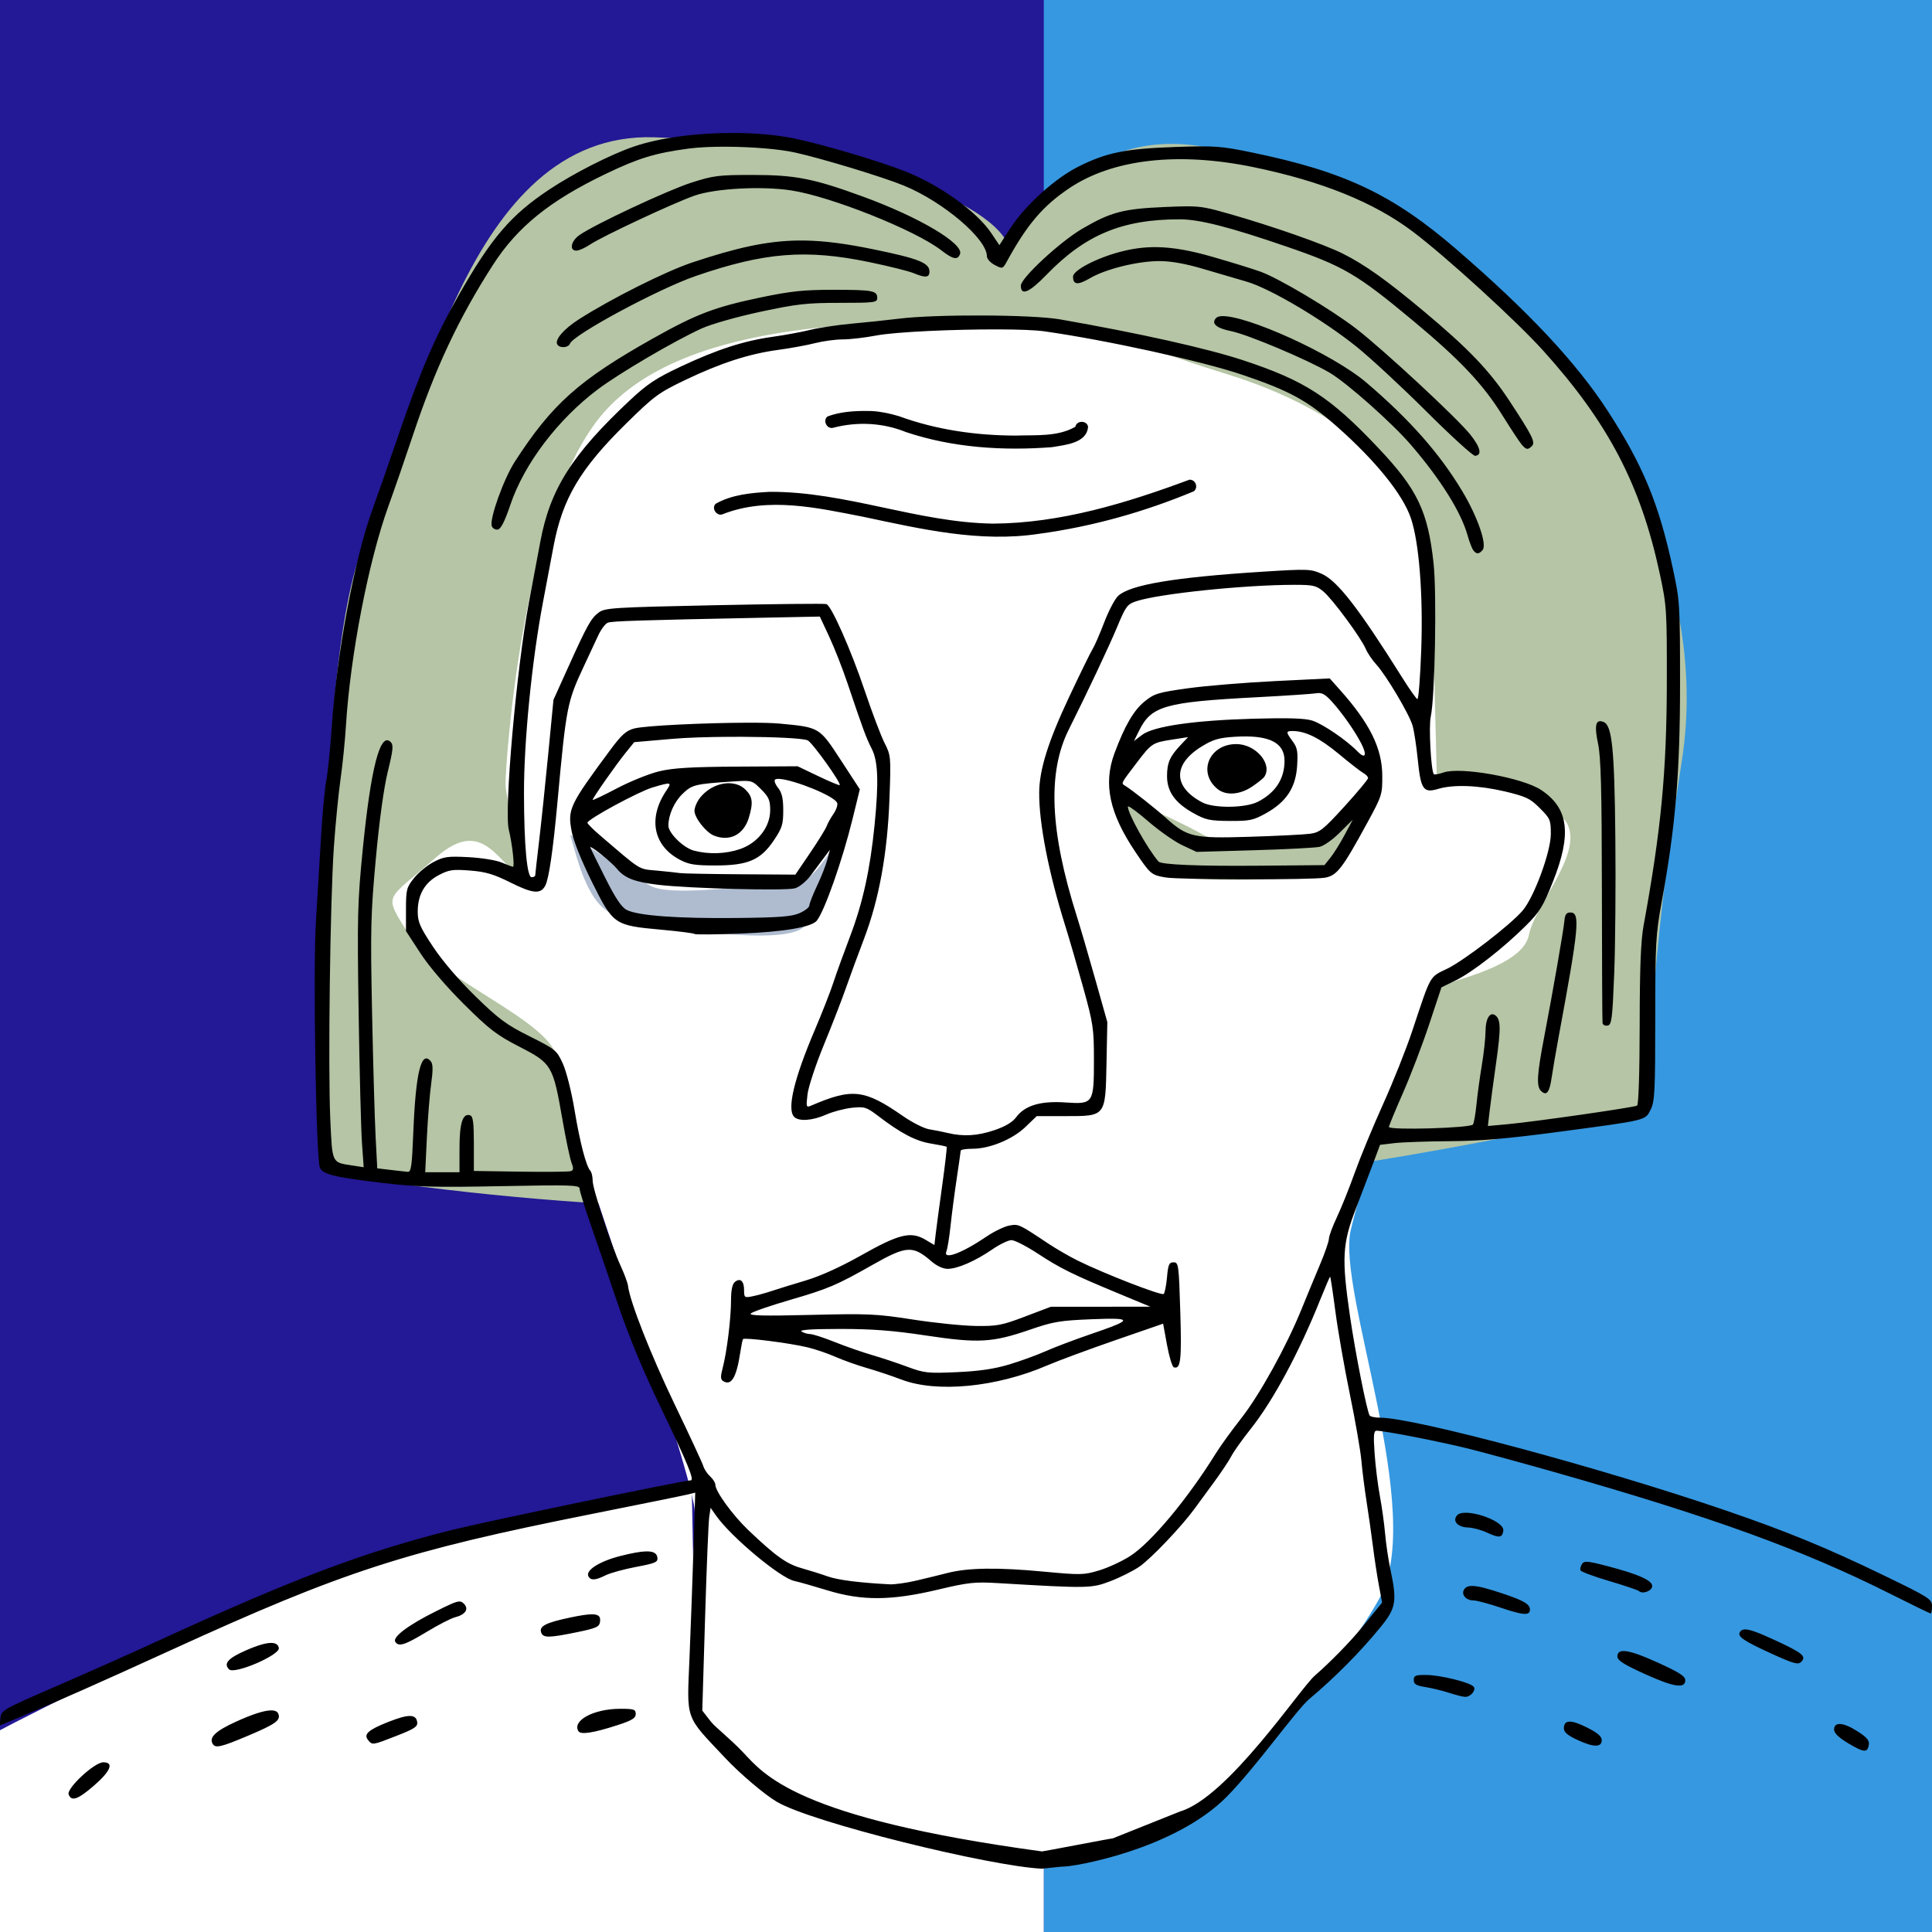 <?xml version="1.0" encoding="UTF-8" standalone="no"?>
<!-- Created with Inkscape (http://www.inkscape.org/) -->

<svg
   xmlns:dc="http://purl.org/dc/elements/1.1/"
   xmlns:cc="http://creativecommons.org/ns#"
   xmlns:rdf="http://www.w3.org/1999/02/22-rdf-syntax-ns#"
   xmlns:svg="http://www.w3.org/2000/svg"
   xmlns="http://www.w3.org/2000/svg"
   xmlns:sodipodi="http://sodipodi.sourceforge.net/DTD/sodipodi-0.dtd"
   xmlns:inkscape="http://www.inkscape.org/namespaces/inkscape"
   version="1.1"
   id="svg2"
   width="740"
   height="740"
   viewBox="0 0 740 740"
   sodipodi:docname="faces-vangir.svg"
   inkscape:version="0.92.1 r15371">
  <defs
     id="defs6">
    <inkscape:path-effect
       effect="spiro"
       id="path-effect4525"
       is_visible="true" />
    <inkscape:path-effect
       effect="spiro"
       id="path-effect4521"
       is_visible="true" />
    <inkscape:path-effect
       effect="spiro"
       id="path-effect4517"
       is_visible="true" />
    <inkscape:path-effect
       effect="spiro"
       id="path-effect4513"
       is_visible="true" />
    <inkscape:path-effect
       effect="spiro"
       id="path-effect4509"
       is_visible="true" />
    <inkscape:path-effect
       effect="spiro"
       id="path-effect4505"
       is_visible="true" />
    <inkscape:path-effect
       effect="spiro"
       id="path-effect4501"
       is_visible="true" />
  </defs>
  <sodipodi:namedview
     pagecolor="#ffffff"
     bordercolor="#666666"
     borderopacity="1"
     objecttolerance="10"
     gridtolerance="10"
     guidetolerance="10"
     inkscape:pageopacity="0"
     inkscape:pageshadow="2"
     inkscape:window-width="2560"
     inkscape:window-height="1027"
     id="namedview4"
     showgrid="false"
     inkscape:zoom="0.63783784"
     inkscape:cx="1373.7177"
     inkscape:cy="142.43238"
     inkscape:window-x="-8"
     inkscape:window-y="-8"
     inkscape:window-maximized="1"
     inkscape:current-layer="svg2"
     inkscape:snap-global="false"
     showguides="false" />
  <rect
     style="fill:#3698e0;fill-opacity:1;stroke:none;stroke-width:37.795;stroke-linecap:square;stroke-miterlimit:4;stroke-dasharray:none;stroke-opacity:1"
     id="rect4557"
     width="801.144"
     height="841.907"
     x="-18.814"
     y="-36.059" />
  <rect
     style="fill:#bdb0d3;fill-opacity:1;stroke:none;stroke-width:37.795;stroke-linecap:square;stroke-miterlimit:4;stroke-dasharray:none;stroke-opacity:1"
     id="rect4500"
     width="89.797"
     height="77.602"
     x="876.625"
     y="44.908" />
  <rect
     style="fill:#afbcd0;fill-opacity:1;stroke:none;stroke-width:37.795;stroke-linecap:square;stroke-miterlimit:4;stroke-dasharray:none;stroke-opacity:1"
     id="rect4500-9"
     width="89.797"
     height="77.602"
     x="876.625"
     y="141.198" />
  <rect
     style="fill:#b5c5a5;fill-opacity:1;stroke:none;stroke-width:37.795;stroke-linecap:square;stroke-miterlimit:4;stroke-dasharray:none;stroke-opacity:1"
     id="rect4500-3"
     width="89.797"
     height="77.602"
     x="876.625"
     y="237.488" />
  <rect
     style="fill:#d8c88e;fill-opacity:1;stroke:none;stroke-width:37.795;stroke-linecap:square;stroke-miterlimit:4;stroke-dasharray:none;stroke-opacity:1"
     id="rect4500-94"
     width="89.797"
     height="77.602"
     x="876.625"
     y="333.777" />
  <rect
     style="fill:#d5b68e;fill-opacity:1;stroke:none;stroke-width:37.795;stroke-linecap:square;stroke-miterlimit:4;stroke-dasharray:none;stroke-opacity:1"
     id="rect4500-8"
     width="89.797"
     height="77.602"
     x="876.625"
     y="430.067" />
  <rect
     style="fill:#daa8a6;fill-opacity:1;stroke:none;stroke-width:37.795;stroke-linecap:square;stroke-miterlimit:4;stroke-dasharray:none;stroke-opacity:1"
     id="rect4500-33"
     width="89.797"
     height="77.602"
     x="876.625"
     y="526.357" />
  <rect
     style="fill:#231895;fill-opacity:1;stroke:none;stroke-width:27.32;stroke-linecap:square;stroke-miterlimit:4;stroke-dasharray:none;stroke-opacity:1"
     id="rect4557-3"
     width="418.602"
     height="841.907"
     x="-18.814"
     y="-36.059" />
  <rect
     style="fill:#3698e0;fill-opacity:1;stroke:none;stroke-width:37.795;stroke-linecap:square;stroke-miterlimit:4;stroke-dasharray:none;stroke-opacity:1"
     id="rect4500-33-4"
     width="89.797"
     height="77.602"
     x="876.625"
     y="622.647" />
  <rect
     style="fill:#231895;fill-opacity:1;stroke:none;stroke-width:37.795;stroke-linecap:square;stroke-miterlimit:4;stroke-dasharray:none;stroke-opacity:1"
     id="rect4500-33-4-9"
     width="89.797"
     height="77.602"
     x="876.625"
     y="718.937" />
  <path
     style="fill:#b5c5a5;fill-opacity:1;stroke:none;stroke-width:1px;stroke-linecap:butt;stroke-linejoin:miter;stroke-opacity:1"
     d="m 630.793,423.959 c -129.861,30.399 -314.977,56.209 -504.413,25.498 -2.217,-6.652 -7.76,-194.005 13.303,-241.675 C 160.747,160.112 178.485,50.361 250.544,52.578 322.602,54.795 382.467,76.967 386.901,95.813 407.965,65.881 429.028,49.252 465.612,57.012 502.196,64.772 537.671,73.641 573.146,110.225 c 35.475,36.584 83.145,105.317 70.95,181.81 -12.195,76.493 -13.303,131.923 -13.303,131.923 z"
     id="path4877"
     inkscape:connector-curvature="0"
     sodipodi:nodetypes="ccsscsssc" />
  <path
     style="fill:#ffffff;fill-opacity:1;stroke:none;stroke-width:1px;stroke-linecap:butt;stroke-linejoin:miter;stroke-opacity:1"
     d="m 203.814,338.623 c -12.542,-4.703 -17.246,-27.436 -36.843,-10.191 -19.597,17.246 -20.381,13.326 -10.191,29.788 10.191,16.462 56.441,33.708 56.441,47.818 0,14.11 46.905,140.622 52.521,170.106 3.136,16.462 -10.242,65.07 3.92,82.309 54.089,65.847 156.78,50.953 171.674,47.034 14.894,-3.919 68.983,-60.36 87.013,-93.284 18.03,-32.924 -16.462,-117.585 -10.975,-141.102 5.487,-23.517 28.22,-90.932 33.708,-93.284 5.487,-2.352 32.14,-7.839 34.492,-19.597 2.352,-11.758 20.381,-30.572 14.894,-42.331 -5.487,-11.758 -50.169,-18.814 -50.169,-18.814 0,0 -1.568,-74.47 -3.136,-89.364 -1.568,-14.894 -21.165,-47.034 -76.822,-64.28 -55.657,-17.246 -44.682,-20.381 -91.716,-20.381 -47.034,0 -119.153,0 -148.941,36.843 -29.788,36.843 -36.059,132.479 -36.059,140.318 0,7.839 10.191,38.411 10.191,38.411 z"
     id="path4879"
     inkscape:connector-curvature="0"
     sodipodi:nodetypes="csssssssscsscsssssc" />
  <path
     style="fill:#afbcd0;fill-opacity:1;stroke:none;stroke-width:1px;stroke-linecap:butt;stroke-linejoin:miter;stroke-opacity:1"
     d="m 218.394,319.75 c 2.217,7.206 6.097,25.498 15.52,29.932 9.423,4.434 67.07,13.857 74.276,4.989 7.206,-8.869 12.749,-20.509 16.075,-34.921 3.326,-14.412 -9.423,19.4 -20.509,18.846 -11.086,-0.554 -46.561,5.543 -54.876,0.554 -8.314,-4.989 -30.486,-19.4 -30.486,-19.4 z"
     id="path4881"
     inkscape:connector-curvature="0" />
  <path
     style="fill:#b5c5a5;fill-opacity:1;stroke:none;stroke-width:1px;stroke-linecap:butt;stroke-linejoin:miter;stroke-opacity:1"
     d="m 427.365,304.23 c 3.88,12.195 8.315,26.052 15.52,29.932 7.206,3.88 55.43,3.88 63.19,-0.554 7.76,-4.434 22.172,-24.943 22.172,-29.932 0,-4.989 -14.412,17.738 -18.846,17.738 -4.434,0 -36.307,5.266 -49.056,-1.94 -12.749,-7.206 -32.981,-15.243 -32.981,-15.243 z"
     id="path4883"
     inkscape:connector-curvature="0"
     sodipodi:nodetypes="csssssc" />
  <path
     style="fill:#ffffff;fill-opacity:1;stroke:none;stroke-width:1px;stroke-linecap:butt;stroke-linejoin:miter;stroke-opacity:1"
     d="m 264.958,569.894 c 0,0 -83.877,7.055 -195.191,58.792 -111.314,51.737 -110.53,59.576 -110.53,59.576 l 12.542,128.559 419.386,2.352 8.623,-13.326 v -93.284 c 0,0 -63.496,-3.919 -85.445,-18.814 -21.949,-14.894 -47.818,-36.843 -47.818,-40.763 0,-3.919 -1.568,-83.093 -1.568,-83.093 z"
     id="path4886"
     inkscape:connector-curvature="0"
     sodipodi:nodetypes="cscccccssc" />
  <path
     style="fill:#000000"
     d="M 280.832 50.918 C 267.047 50.894 252.748 52.72 242.729 56.15 C 233.952 59.155 219.897 66.289 210.5 72.51 C 195.677 82.322 188.196 91.062 175.525 113.373 C 166.61 129.072 160.968 142.216 152.504 167 C 149.029 177.175 144.62 189.775 142.707 195 C 135.839 213.755 128.917 250.678 127.055 278.5 C 126.502 286.75 125.566 295.975 124.973 299 C 124.379 302.025 123.494 311.475 123.006 320 C 122.517 328.525 121.615 343.405 121 353.066 C 119.875 370.74 121.037 443.411 122.506 447.18 C 123.511 449.76 128.093 450.908 145.729 452.996 C 159.722 454.653 166.093 454.836 191.979 454.324 C 218.726 453.795 222 453.9 222 455.285 C 222 456.141 223.853 462.164 226.119 468.67 C 228.385 475.176 233.099 488.954 236.594 499.287 C 240.927 512.099 246.278 524.98 253.416 539.787 C 263.278 560.245 266.051 567 264.59 567 C 261.919 567 186.03 582.775 173 586.039 C 139.411 594.452 112.505 604.609 60.5 628.506 C 50.05 633.308 32.275 641.227 21 646.104 C 1.308 654.62 0.488 655.087 0.189 657.953 L -0.121 660.938 L 6.689 658.084 C 22.476 651.47 38.171 644.514 65.5 632.027 C 131.879 601.698 155.195 594.148 226.252 579.971 C 245.366 576.157 262.193 572.738 263.646 572.373 L 266.291 571.711 L 265.637 592.605 C 265.278 604.098 264.594 622.95 264.115 634.5 C 263.082 659.443 262.119 656.701 277.77 673.348 C 283.537 679.482 292.811 687.317 297.453 690.08 C 310.939 698.105 379.623 714.901 399.107 715.75 L 406.689 714.957 C 410.368 715.274 449.842 708.575 470 688.051 C 481.297 676.549 496.55 654.913 501.5 650.75 C 511.512 642.33 521.032 632.719 528.83 623.162 C 534.713 615.952 535.159 613.33 532.572 601.197 C 531.787 597.514 530.87 591.35 530.535 587.5 C 530.2 583.65 529.295 577.125 528.523 573 C 527.752 568.875 526.845 561.562 526.508 556.75 C 526.013 549.689 526.162 548 527.273 548 C 530.355 548 552.238 552.293 563 555.008 C 569.325 556.604 583.95 560.596 595.5 563.881 C 655.849 581.046 690.552 593.634 724.246 610.582 C 732.356 614.661 739.219 618 739.496 618 C 739.773 618 740 616.729 740 615.174 C 740 612.494 739.021 611.873 721.25 603.271 C 699.707 592.844 684.347 586.54 661.014 578.549 C 613.164 562.162 541.765 543 528.553 543 C 526.664 543 524.883 542.62 524.596 542.156 C 523.527 540.428 519.095 518.021 517.082 504.17 C 513.831 481.807 514.131 476.423 519.375 462.836 C 521.781 456.602 524.839 448.575 526.17 445 L 528.59 438.5 L 534.045 437.85 C 537.045 437.491 546.577 437.154 555.227 437.1 C 567.093 437.025 577.402 436.139 597.227 433.494 C 631.209 428.96 630.111 429.227 632.248 424.977 C 633.801 421.888 633.997 418.005 633.998 390.219 C 633.999 361.435 634.194 357.883 636.422 345.719 C 641.762 316.562 643.5 295.986 643.496 262 C 643.493 231.383 643.417 230.143 640.738 217.734 C 635.365 192.839 629.308 178.191 615.777 157.363 C 603.774 138.886 585.514 119.379 557.967 95.602 C 533.493 74.477 515.093 65.75 479.545 58.41 C 467.561 55.936 465.351 55.777 450.045 56.303 C 431.088 56.953 423.839 58.424 413.09 63.797 C 404.061 68.31 392.636 78.667 386.893 87.549 L 382.785 93.902 L 379.643 89.23 C 374.155 81.069 360.102 70.966 346.949 65.729 C 336.985 61.761 314.993 55.241 304.055 53.012 C 297.19 51.613 289.103 50.932 280.832 50.918 z M 278.775 56.199 C 288.19 56.273 298.469 57.074 304.5 58.414 C 314.998 60.746 338.328 67.837 346.246 71.102 C 361.338 77.325 378 91.505 378 98.125 C 378 99.143 379.337 100.638 381.025 101.512 C 384.013 103.057 384.071 103.039 385.775 99.928 C 393.461 85.899 399.553 78.783 409.674 72.014 C 426.262 60.919 451.237 58.07 480 63.994 C 506.284 69.408 526.256 77.486 541.15 88.727 C 553.979 98.408 580.779 122.873 591.115 134.34 C 615.998 161.945 628.404 185.678 635.713 219.652 C 638.381 232.057 638.476 233.5 638.43 261.5 C 638.373 295.561 636.238 317.883 629.535 354.5 C 628.465 360.349 628.061 370.62 628.035 392.691 C 628.014 410.643 627.616 423.12 627.051 423.469 C 625.909 424.175 587.515 429.683 577.197 430.621 L 569.893 431.285 L 570.52 425.893 C 570.864 422.927 572.016 414.353 573.078 406.842 C 574.936 393.697 574.848 390.3 572.607 388.807 C 570.641 387.496 568.999 390.254 568.996 394.873 C 568.994 397.418 568.355 403.325 567.574 408 C 566.793 412.675 565.87 419.439 565.521 423.031 C 565.173 426.624 564.569 430.08 564.18 430.709 C 563.34 432.068 531.996 432.983 531.998 431.648 C 531.999 431.18 534.409 425.33 537.354 418.648 C 540.298 411.967 544.822 400.129 547.406 392.342 L 552.105 378.184 L 557.607 375.49 C 563.999 372.363 575.882 363.088 584.498 354.5 C 589.765 349.251 591.059 347.138 594.842 337.613 C 602.091 319.359 600.801 309.517 590.242 302.549 C 583.144 297.865 559.411 293.616 552.941 295.871 C 551.145 296.497 549.462 296.794 549.201 296.533 C 548.114 295.446 547.181 278.205 548.008 274.492 C 549.626 267.229 550.355 227.353 549.084 215.701 C 546.91 195.781 542.902 187.423 527.93 171.582 C 509.408 151.986 499.88 145.815 475.98 137.938 C 462.309 133.431 436.087 127.581 406 122.326 C 395.328 120.462 358.297 120.308 344.256 122.068 C 339.99 122.603 331.964 123.449 326.418 123.949 C 320.872 124.449 313.672 125.523 310.418 126.334 C 307.164 127.145 300.685 128.341 296.023 128.992 C 284.885 130.547 274.749 133.826 260.766 140.396 C 251.33 144.83 247.949 147.063 241.416 153.176 C 219.15 174.01 210.699 187.33 206.953 207.5 C 205.932 213 203.985 223.35 202.627 230.5 C 197.885 255.463 193.021 310.385 194.891 317.846 C 196.154 322.887 197.191 332 196.502 332 C 196.19 332 194.264 331.276 192.219 330.393 C 190.145 329.497 184.519 328.578 179.5 328.316 C 171.487 327.898 170.014 328.102 166.059 330.174 C 163.615 331.453 160.24 334.23 158.559 336.344 C 155.708 339.926 155.5 340.743 155.5 348.404 L 155.5 356.623 L 161 365.061 C 164.35 370.2 170.888 377.856 177.723 384.643 C 187.508 394.359 190.241 396.451 199.07 400.986 C 211.331 407.284 211.823 408.121 215.389 428.615 C 216.717 436.252 218.293 443.753 218.891 445.285 C 219.724 447.423 219.681 448.186 218.705 448.561 C 218.005 448.829 209.348 448.924 199.467 448.773 L 181.5 448.5 L 181.5 438.092 C 181.5 430.019 181.184 427.577 180.088 427.205 C 177.26 426.244 176 430.09 176 439.691 L 176 449 L 169.434 449 L 162.869 449 L 163.498 435.75 C 163.844 428.462 164.583 419.213 165.141 415.195 C 165.884 409.839 165.847 407.52 165.004 406.504 C 161.357 402.109 159.216 410.816 158.305 433.75 C 157.782 446.901 157.479 448.979 156.1 448.844 C 155.22 448.757 152.25 448.42 149.5 448.094 L 144.5 447.5 L 143.871 435.5 C 143.525 428.9 142.915 407.525 142.514 388 C 141.854 355.936 141.991 350.225 143.938 329 C 145.291 314.238 147.001 301.792 148.537 295.527 C 150.59 287.159 150.767 285.339 149.635 284.207 C 145.624 280.197 142.05 293.98 138.926 325.5 C 136.932 345.619 136.798 350.963 137.365 388 C 137.707 410.275 138.283 432.678 138.645 437.785 L 139.301 447.072 L 134.9 446.398 C 127.018 445.193 127.291 445.769 126.512 428.771 C 125.607 409.044 126.444 345.114 127.875 324.523 C 128.486 315.736 129.631 304.036 130.42 298.523 C 131.209 293.011 132.145 283.775 132.5 278 C 134.154 251.125 141.13 215.007 148.723 194 C 151.208 187.125 155.42 174.943 158.084 166.93 C 166.668 141.107 175.653 121.952 188.732 101.586 C 198.157 86.912 210.552 76.896 232.07 66.57 C 244.647 60.535 250.97 58.611 263.867 56.895 C 267.789 56.373 273.127 56.155 278.775 56.199 z M 288.262 67.008 C 275.197 67.001 273.26 67.246 264.762 69.977 C 255.581 72.927 227.462 86.11 221.895 90.074 C 218.659 92.378 217.97 96 220.768 96 C 221.74 96 224.102 94.946 226.018 93.658 C 230.661 90.537 257.83 77.816 266 74.938 C 273.886 72.159 291.759 71.195 303.098 72.936 C 318.25 75.262 350.57 88.162 360.5 95.848 C 365.051 99.37 366.785 99.726 367.707 97.322 C 369.233 93.346 352.107 83.192 330.605 75.328 C 311.565 68.364 304.695 67.016 288.262 67.008 z M 453.947 79.035 C 451.856 79.057 449.345 79.155 446.066 79.295 C 430.218 79.969 425.439 81.231 414.5 87.629 C 406.014 92.592 391 106.508 391 109.41 C 391 113.438 394.199 112.091 400.779 105.293 C 415.697 89.882 429.818 84 451.898 84 C 459.395 84 471.05 86.979 492.809 94.457 C 514.719 101.987 519.771 104.956 541.5 123.064 C 559.299 137.898 567.99 147.11 575.414 159.016 C 578.666 164.232 581.998 169.287 582.818 170.25 C 584.57 172.305 585.198 172.401 586.748 170.852 C 588.188 169.412 586.98 166.982 578.123 153.504 C 570.572 142.014 562.497 133.567 545.377 119.25 C 531.08 107.294 522.782 101.387 514.309 97.137 C 507.213 93.578 487.254 86.585 470.854 81.914 C 462.717 79.597 460.221 78.969 453.947 79.035 z M 305.801 92.127 C 293.628 92.27 281.96 94.932 265.15 100.531 C 255.014 103.908 234.08 114.4 221.803 122.26 C 215.887 126.046 212.359 130.153 213.473 131.955 C 214.405 133.464 217.694 133.239 218.314 131.623 C 219.646 128.153 252.273 110.605 266.5 105.707 C 292.866 96.63 308.726 95.365 333 100.402 C 340.425 101.943 348.018 103.832 349.873 104.602 C 354.463 106.505 356 106.36 356 104.023 C 356 100.678 351.844 99.034 334.35 95.453 C 324.303 93.397 316.093 92.253 308.244 92.131 C 307.426 92.118 306.612 92.117 305.801 92.127 z M 443.203 94.664 C 438.378 94.589 433.857 95.196 429.08 96.453 C 419.915 98.865 411 103.55 411 105.955 C 411 109.135 412.816 109.297 417.525 106.537 C 423.506 103.032 435.791 100 444.01 100 C 448.483 100 453.984 100.97 460.602 102.926 C 466.046 104.534 473.65 106.763 477.5 107.879 C 486.54 110.5 507.017 122.645 519.771 132.949 C 525.122 137.272 537.15 148.431 546.5 157.748 C 555.85 167.065 564.17 174.64 564.988 174.582 C 567.771 174.385 567.087 171.371 563.137 166.43 C 558.07 160.091 529.613 133.692 519.379 125.838 C 509.7 118.41 489.886 106.613 482.77 104.043 C 479.871 102.996 471.65 100.456 464.5 98.398 C 456.111 95.984 449.406 94.761 443.203 94.664 z M 319.123 111 C 307.843 111 302.93 111.517 291.453 113.91 C 273.755 117.601 266.737 120.272 250 129.688 C 221.735 145.588 211.444 154.775 197.184 176.838 C 192.898 183.469 187.376 198.93 188.369 201.518 C 188.713 202.414 189.761 202.999 190.699 202.818 C 191.864 202.594 193.393 199.558 195.518 193.252 C 200.758 177.694 213.635 160.699 228.889 149.205 C 237.222 142.926 258.351 130.528 268.781 125.799 C 272.503 124.111 282.281 121.336 291.289 119.408 C 305.223 116.427 309.015 116 321.607 116 C 335.062 116 336 115.877 336 114.107 C 336 111.326 334.231 111 319.123 111 z M 467.908 121.09 C 466.949 121.14 466.246 121.353 465.848 121.752 C 463.758 123.841 465.812 125.686 471.5 126.828 C 477.893 128.112 500.53 137.646 509.188 142.701 C 515.858 146.596 533.312 162.094 540.578 170.574 C 551.877 183.76 559.614 196.142 562.092 205 C 562.784 207.475 563.776 210.062 564.297 210.75 C 565.517 212.36 566.481 212.331 567.887 210.637 C 569.627 208.54 565.91 197.833 560.066 188.109 C 551.359 173.621 539.95 160.698 523.416 146.588 C 510.35 135.438 477.177 120.609 467.908 121.09 z M 382.414 126.166 C 390.075 126.188 396.58 126.417 400.004 126.902 C 423.849 130.283 460.272 138.281 475.867 143.561 C 493.954 149.683 500.848 153.457 512.094 163.395 C 526.92 176.495 537.339 189.412 540.412 198.5 C 543.546 207.768 545.112 227.686 544.369 248.781 C 543.995 259.386 543.328 267.936 542.887 267.781 C 542.445 267.626 539.929 264.066 537.293 259.869 C 520.293 232.799 512.271 222.45 506.203 219.766 C 502.039 217.924 500.857 217.882 483.654 218.973 C 449.873 221.114 432.884 223.959 428.258 228.252 C 427.025 229.396 424.626 233.97 422.926 238.416 C 421.226 242.862 419.231 247.447 418.49 248.605 C 417.75 249.764 413.672 258.089 409.43 267.105 C 401.45 284.067 398.092 294.815 398.033 303.592 C 397.954 315.376 401.639 334.231 407.971 354.453 C 409.529 359.429 412.648 370.152 414.902 378.283 C 418.712 392.027 419 393.963 419 405.811 C 419 422.704 418.802 423.002 408.025 422.264 C 398.555 421.615 392.544 423.419 389.227 427.906 C 387.796 429.841 385.056 431.472 380.855 432.891 C 374.387 435.075 369.021 435.396 363 433.957 C 361.075 433.497 357.888 432.862 355.918 432.547 C 353.948 432.231 349.448 429.967 345.918 427.516 C 331.051 417.191 326.5 416.676 310.59 423.516 C 308.811 424.281 308.723 423.983 309.297 419.139 C 309.635 416.28 312.451 407.767 315.553 400.221 C 318.654 392.675 322.447 382.9 323.982 378.5 C 325.518 374.1 328.661 365.55 330.967 359.5 C 336.72 344.403 339.913 326.817 340.682 306 C 341.281 289.765 341.25 289.42 338.768 284.5 C 337.38 281.75 333.964 272.732 331.176 264.459 C 325.952 248.956 318.509 232.133 316.539 231.377 C 315.924 231.141 296.627 231.339 273.656 231.818 C 234.921 232.626 231.707 232.829 229.342 234.596 C 226.354 236.827 224.963 239.322 217.533 255.768 L 211.992 268.035 L 209.988 288.768 C 208.887 300.17 207.318 315.125 206.502 322 C 205.686 328.875 205.013 334.837 205.008 335.25 C 205.003 335.663 204.381 336 203.625 336 C 201.854 336 200.737 323.803 200.695 304 C 200.653 283.9 203.725 252.995 208 230.5 C 209.15 224.45 210.949 214.922 212 209.326 C 215.451 190.951 222.18 179.577 239.906 162.156 C 250.599 151.648 252.262 150.424 262.5 145.521 C 276.02 139.047 286.972 135.503 298.074 134.012 C 302.708 133.389 309.04 132.231 312.145 131.439 C 315.249 130.648 320.047 130 322.807 130 C 325.566 130 331.298 129.336 335.543 128.523 C 343.109 127.076 365.56 126.118 382.414 126.166 z M 331.932 157.406 C 326.879 157.367 321.655 157.76 316.977 159.506 C 314.986 161.029 316.732 164.521 319.145 163.842 C 328.377 161.416 338.196 161.912 347.064 165.516 C 364.962 171.5 384.212 172.72 402.926 171.277 C 407.838 170.42 416.37 169.802 416.748 163.393 C 416.242 160.933 412.35 160.993 411.895 163.445 C 405.097 167.385 396.688 166.561 389.096 166.84 C 373.897 166.8 358.674 164.656 344.361 159.42 C 341.017 158.409 337.576 157.669 334.084 157.447 C 333.371 157.427 332.653 157.412 331.932 157.406 z M 455.562 183.742 C 431.485 192.693 406.26 200.413 380.324 200.559 C 351.343 200.114 323.814 188.223 294.793 188.383 C 287.787 188.76 280.232 189.435 274.076 192.984 C 272.325 194.845 274.728 198.042 277.002 196.877 C 294.304 190.169 313.145 194.539 330.695 197.951 C 352.731 202.624 375.314 207.916 397.945 204.461 C 418.303 201.704 438.317 196.09 457.246 188.182 C 459.117 186.743 457.919 183.579 455.562 183.742 z M 495.861 224 C 502.987 224 504.178 224.278 506.914 226.58 C 510.455 229.56 521.292 244.259 523.129 248.574 C 523.814 250.183 525.617 252.85 527.137 254.5 C 530.902 258.59 539.751 273.481 541.041 277.9 C 541.619 279.88 542.517 285.757 543.039 290.959 C 544.188 302.42 545.188 303.86 550.822 302.172 C 556.73 300.402 566.222 300.76 576.377 303.135 C 584.481 305.03 585.975 305.741 589.75 309.502 C 593.759 313.496 594 314.06 594 319.443 C 594 326.223 587.645 343.516 583.234 348.736 C 578.685 354.121 560.903 367.835 554.328 371.029 C 547.391 374.4 548.242 372.88 540.879 395 C 538.59 401.875 533.567 414.475 529.715 423 C 525.863 431.525 521.008 443.27 518.926 449.1 C 516.843 454.929 513.759 462.624 512.07 466.197 C 510.382 469.771 509 473.501 509 474.488 C 509 475.476 507.457 479.933 505.572 484.393 C 503.687 488.852 500.502 496.55 498.494 501.5 C 492.72 515.732 482.411 534.368 475.373 543.297 C 471.817 547.808 467.465 553.824 465.703 556.664 C 454.888 574.096 441.002 590.75 432.934 595.965 C 429.857 597.954 424.514 600.436 421.062 601.48 C 415.125 603.278 413.973 603.303 399.645 601.957 C 382.132 600.312 370.781 600.469 363 602.465 C 359.975 603.241 354.483 604.578 350.795 605.438 C 347.107 606.297 342.607 606.923 340.795 606.83 C 329.132 606.231 320.909 605.182 317 603.791 C 314.525 602.911 310.012 601.49 306.973 600.633 C 301.272 599.026 297.1 596.039 286.635 586.08 C 280.67 580.404 274 571.23 274 568.703 C 274 567.937 273.111 566.506 272.025 565.523 C 270.939 564.541 269.767 562.782 269.42 561.617 C 269.073 560.452 264.109 549.763 258.387 537.861 C 249.24 518.839 241.25 498.524 240.545 492.5 C 240.416 491.4 239.174 488.025 237.785 485 C 234.029 476.818 227 455.455 227 452.221 C 227 450.669 226.605 448.972 226.123 448.449 C 224.49 446.681 222.117 437.555 220.045 425.07 C 218.889 418.108 216.92 410.32 215.568 407.367 C 213.239 402.28 212.794 401.915 202.828 396.926 C 193.928 392.47 191.065 390.355 182.117 381.627 C 175.765 375.431 169.457 368.061 165.867 362.641 C 160.819 355.018 160 353.131 160 349.125 C 160 342.675 162.712 337.991 168.074 335.178 C 171.959 333.14 173.418 332.926 180 333.438 C 186.063 333.908 189.068 334.801 195.68 338.1 C 204.139 342.319 207.128 342.564 208.869 339.182 C 210.249 336.501 211.81 325.807 213.494 307.5 C 216.905 270.424 217.188 268.96 223.715 255 C 225.643 250.875 228.092 245.628 229.156 243.34 C 230.22 241.051 231.86 238.88 232.797 238.514 C 234.419 237.88 244.343 237.561 292.756 236.588 L 314.014 236.16 L 317.592 243.83 C 319.56 248.049 322.688 256 324.541 261.5 C 330.58 279.423 331.755 282.6 333.893 286.789 C 336.335 291.577 336.625 299.529 334.965 316.145 C 333.275 333.051 330.455 345.869 325.635 358.551 C 323.137 365.123 320.215 373.2 319.143 376.5 C 318.071 379.8 314.896 387.9 312.086 394.5 C 304.089 413.284 301.329 424.931 304.199 427.801 C 306.014 429.616 311.196 429.243 316.447 426.92 C 319.033 425.776 323.488 424.6 326.346 424.305 C 331.176 423.806 331.883 424.028 336.379 427.459 C 345.1 434.116 350.734 437.061 356.562 438.01 C 359.703 438.521 362.415 439.081 362.588 439.254 C 362.761 439.427 361.996 446.079 360.889 454.035 C 359.781 461.991 358.656 470.383 358.387 472.686 L 357.896 476.871 L 354.404 474.811 C 348.865 471.542 344.326 472.648 329.979 480.754 C 321.984 485.271 314.266 488.767 308.5 490.482 C 303.55 491.955 297.7 493.765 295.5 494.504 C 293.3 495.243 290.038 496.143 288.25 496.504 C 285.156 497.128 285 497.014 285 494.139 C 285 490.615 283.523 489.322 281.457 491.037 C 280.488 491.841 280 494.188 280 498.051 C 280 504.945 278.424 517.765 276.828 523.844 C 275.918 527.311 275.954 528.353 277.004 529.002 C 280.117 530.926 282.079 527.624 283.545 518 C 283.922 515.525 284.383 513.24 284.568 512.922 C 284.992 512.195 302.142 514.361 309.207 516.033 C 312.118 516.722 316.975 518.372 320 519.701 C 323.025 521.03 328.425 522.953 332 523.975 C 335.575 524.996 341.557 526.995 345.295 528.416 C 358.849 533.57 381.672 531.356 401.051 523.008 C 405.148 521.243 416.825 516.917 427 513.396 L 445.5 506.998 L 447 515.168 C 447.825 519.661 448.995 523.5 449.6 523.701 C 452.227 524.573 452.645 521.012 452.08 502.5 C 451.527 484.36 451.409 483.5 449.5 483.5 C 447.794 483.5 447.425 484.335 446.994 489.172 C 446.716 492.292 446.144 495.19 445.723 495.611 C 444.934 496.4 423.005 487.888 412.736 482.809 C 409.566 481.24 404.453 478.279 401.375 476.229 C 390.188 468.775 390.137 468.751 386.521 469.43 C 384.635 469.784 380.71 471.692 377.797 473.67 C 368.348 480.087 361.064 482.746 362.51 479.25 C 362.908 478.288 363.615 473.9 364.082 469.5 C 364.549 465.1 365.607 457 366.434 451.5 C 367.26 446 367.951 441.163 367.969 440.75 C 367.986 440.337 370.009 440 372.463 440 C 379.099 440 387.834 436.404 392.795 431.631 L 397.088 427.5 L 408.014 427.5 C 423.605 427.5 423.405 427.759 423.816 407.219 L 424.131 391.486 L 419.482 374.994 C 416.926 365.923 413.766 355.125 412.461 351 C 402.13 318.357 401.153 295.848 409.355 279.455 C 416.499 265.179 424.817 247.536 427.957 240 C 431.229 232.149 431.788 231.405 435.279 230.266 C 444.136 227.374 476.764 224 495.861 224 z M 509.312 259.846 L 488.406 260.871 C 476.908 261.434 461.875 262.675 455 263.629 C 443.61 265.209 442.139 265.656 438.426 268.658 C 434.243 272.041 430.796 277.961 426.877 288.5 C 422.497 300.279 424.909 311.547 435.018 326.527 C 440.645 334.867 441.031 335.188 446.5 336.09 C 451.944 336.988 502.515 337.059 507.496 336.176 C 512.102 335.359 514.144 332.704 523.783 315 C 529.331 304.811 529.497 304.278 529.443 297 C 529.366 286.548 524.648 277.026 513.176 264.174 L 509.312 259.846 z M 504.93 265.455 C 506.626 265.381 507.873 266.225 510.227 268.83 C 514.165 273.19 518.992 280.084 521.42 284.818 C 523.724 289.311 522.94 290.9 519.945 287.807 C 515.775 283.499 506.686 277.303 502.629 276.004 C 499.855 275.116 493.474 274.912 480.129 275.281 C 457.264 275.914 441.794 278.167 437.41 281.504 L 434.322 283.855 L 436.299 279.861 C 440.986 270.389 446.14 268.914 481 267.078 C 492.275 266.484 502.701 265.791 504.17 265.539 C 504.435 265.494 504.687 265.466 504.93 265.455 z M 612.742 276.242 C 611.036 276.405 610.869 279.014 612.072 284.727 C 613.193 290.045 613.512 302.131 613.557 341 C 613.588 368.225 613.701 391.096 613.807 391.824 C 613.913 392.552 614.788 392.997 615.75 392.812 C 617.313 392.513 617.584 390.393 618.277 372.988 C 618.705 362.27 618.899 338.65 618.711 320.5 C 618.359 286.553 617.453 277.771 614.172 276.512 C 613.612 276.297 613.136 276.205 612.742 276.242 z M 286.184 276.814 C 270.396 276.859 247.066 277.906 242.85 279.041 C 239.81 279.859 238.019 281.476 233.723 287.279 C 218.1 308.381 217.355 309.95 218.961 318.439 C 219.656 322.113 222.719 329.747 226.736 337.822 C 234.882 354.194 235.276 354.467 253.184 356.088 C 259.957 356.701 265.725 357.438 266 357.725 C 266.275 358.011 274.15 357.951 283.5 357.59 C 300.126 356.948 310.856 355.133 312.865 352.623 C 315.825 348.926 322.663 329.494 326.488 313.908 L 329.334 302.316 L 322.064 291.168 C 313.787 278.473 313.962 278.579 298.469 277.139 C 295.87 276.897 291.446 276.8 286.184 276.814 z M 495.135 280 C 500.047 280 505.49 282.704 512.77 288.76 C 517.021 292.297 521.288 295.614 522.25 296.131 C 523.212 296.648 524 297.496 524 298.018 C 524 298.539 519.936 303.423 514.969 308.873 C 506.828 317.804 505.52 318.84 501.719 319.355 C 499.399 319.67 488.95 320.19 478.5 320.512 C 457.009 321.172 454.836 320.677 446.506 313.225 C 442.29 309.453 433.681 302.662 430.977 300.977 C 429.345 299.96 429.148 300.347 435.598 291.879 C 441.036 284.738 441.489 284.443 448.785 283.309 L 455.07 282.332 L 452.156 285.416 C 448.073 289.736 447 292.205 447 297.287 C 447 303.156 450.056 307.485 456.918 311.34 C 461.747 314.052 463.268 314.389 470.918 314.441 C 478.648 314.494 480.036 314.202 484.891 311.5 C 492.692 307.158 496.297 301.682 496.826 293.375 C 497.178 287.856 496.91 286.368 495.123 283.951 C 492.481 280.377 492.482 280 495.135 280 z M 477.289 282.07 C 487.305 282.146 492 285.152 492 291.389 C 492 298.325 488.552 303.629 481.789 307.098 C 477.044 309.531 464.924 309.67 460.5 307.342 C 449.266 301.43 449.153 292.783 460.223 285.945 C 464.535 283.281 466.811 282.6 472.67 282.217 C 474.32 282.109 475.858 282.06 477.289 282.07 z M 284.57 282.215 C 296.406 282.27 307.278 282.744 309.322 283.551 C 311.023 284.222 322.328 300.006 321.617 300.717 C 321.439 300.895 317.74 299.343 313.396 297.27 L 305.5 293.5 L 282.5 293.629 C 264.921 293.727 257.859 294.148 252.537 295.414 C 248.708 296.325 241.395 299.27 236.287 301.959 C 231.179 304.648 227 306.632 227 306.367 C 227 305.646 235.789 293.093 239.592 288.383 L 242.916 284.266 L 257.639 282.988 C 263.148 282.51 271.266 282.262 279.461 282.217 C 281.168 282.207 282.879 282.207 284.57 282.215 z M 473.541 285 C 463.126 285 458.58 295.92 466.367 302.229 C 469.545 304.802 474.887 304.436 479.518 301.326 C 481.708 299.855 483.83 298.168 484.234 297.576 C 487.558 292.71 481.002 285 473.541 285 z M 298.645 298.346 C 304.237 298.745 319.627 304.862 320.656 307.545 C 320.948 308.306 320.318 310.183 319.256 311.715 C 318.194 313.247 317.005 315.383 316.613 316.461 C 316.222 317.539 313.367 322.151 310.27 326.711 L 304.639 335 L 283.57 334.863 C 271.982 334.788 261.6 334.589 260.5 334.418 C 259.4 334.247 255.433 333.819 251.686 333.467 C 244.326 332.776 246.027 333.828 229.75 319.9 C 227.137 317.665 225 315.519 225 315.131 C 225 313.809 244.581 303.201 249.98 301.598 C 257.131 299.474 257.446 299.543 255.27 302.75 C 248.137 313.257 250.137 323.829 260.283 329.244 C 263.804 331.123 266.066 331.494 274 331.496 C 286.485 331.499 291.316 329.421 296.408 321.859 C 299.56 317.18 300 315.776 300 310.398 C 300 305.766 299.507 303.644 297.982 301.705 C 296.855 300.272 296.386 298.88 296.918 298.551 C 297.247 298.348 297.846 298.289 298.645 298.346 z M 285.012 299.102 C 288.241 299.068 288.927 299.728 291.52 302.32 C 294.467 305.267 295 306.492 295 310.322 C 295 316.757 290.261 322.874 283.469 325.207 C 277.971 327.095 271.459 327.314 265.771 325.803 C 261.759 324.736 255.997 319.079 256.006 316.215 C 256.019 312.124 258.228 307.169 261.42 304.076 C 265.054 300.554 266.137 300.288 280.77 299.32 C 282.575 299.201 283.935 299.113 285.012 299.102 z M 279.357 299.992 C 275.412 299.91 271.008 301.902 268.088 305.615 C 266.939 307.075 266 309.3 266 310.559 C 266 313.209 270.38 318.802 273.418 320.031 C 279.454 322.473 284.872 319.712 286.822 313.201 C 288.552 307.429 288.285 305.195 285.545 302.455 C 283.927 300.837 281.725 300.041 279.357 299.992 z M 432.158 308.871 C 432.884 308.996 436.02 311.328 439.75 314.553 C 444.012 318.238 449.935 322.388 452.91 323.773 L 458.318 326.293 L 480.41 325.656 C 492.56 325.306 503.829 324.719 505.453 324.354 C 507.077 323.988 510.596 321.498 513.273 318.82 L 518.143 313.953 L 515.062 319.727 C 513.368 322.902 510.928 326.818 509.641 328.43 L 507.301 331.361 L 482.4 331.586 C 459.284 331.795 444.758 331.199 443.736 330 C 439.431 324.948 432 311.625 432 308.957 C 432 308.881 432.055 308.853 432.158 308.871 z M 226.115 324.498 C 226.608 324.11 234.211 330.209 236.312 332.77 C 239.247 336.345 243.085 337.834 252.113 338.9 C 264.202 340.328 300.967 341.265 304.5 340.234 C 306.189 339.742 308.811 337.603 310.5 335.342 C 312.15 333.133 314.484 330.014 315.686 328.412 L 317.871 325.5 L 316.881 329.273 C 316.337 331.349 314.567 335.849 312.947 339.273 C 311.327 342.698 310 346.085 310 346.801 C 310 347.516 308.312 348.844 306.25 349.752 C 303.226 351.083 298.532 351.443 282 351.613 C 259.478 351.846 244.309 350.728 240.043 348.521 C 238.06 347.496 235.751 344.054 231.889 336.365 C 228.925 330.466 226.327 325.201 226.115 324.664 C 226.081 324.578 226.082 324.524 226.115 324.498 z M 601.5 349.5 C 600.004 349.5 599.432 350.256 599.23 352.5 C 598.902 356.164 594.767 379.933 591.445 397.256 C 588.707 411.535 588.438 416.038 590.213 417.812 C 592.313 419.913 593.475 418.518 594.287 412.922 C 594.72 409.94 595.95 402.775 597.021 397 C 604.8 355.062 605.325 349.5 601.5 349.5 z M 387.432 475 C 388.646 475 393.241 477.363 397.643 480.25 C 406.195 485.86 410.868 488.158 429.055 495.705 L 440.609 500.5 L 421.555 500.508 L 402.5 500.514 L 392.631 504.258 C 383.663 507.659 381.927 507.988 373.631 507.867 C 368.609 507.794 357.75 506.679 349.5 505.391 C 335.757 503.244 332.489 503.097 310.5 503.641 C 292.646 504.082 286.774 503.944 287.566 503.102 C 288.153 502.479 294.888 500.146 302.535 497.918 C 317.227 493.638 320.403 492.291 334 484.578 C 347.249 477.063 349.611 476.915 356.785 483.146 C 358.763 484.865 361.216 486 362.951 486 C 366.714 486 373.566 483.019 380.039 478.566 C 382.891 476.604 386.217 475 387.432 475 z M 509.475 489 C 509.621 489 510.521 494.962 511.475 502.25 C 512.428 509.538 514.924 523.825 517.021 534 C 519.119 544.175 521.112 555.65 521.449 559.5 C 521.786 563.35 522.699 570.55 523.479 575.5 C 524.258 580.45 525.346 588.1 525.895 592.5 C 526.443 596.9 527.451 603.5 528.135 607.168 L 529.379 613.836 L 521.572 623.441 C 517.279 628.724 509.208 636.974 503.635 641.773 C 498.061 646.573 470.423 688.34 452.053 693.814 L 426.199 704.146 C 425.956 704.057 399.429 709.182 399.123 709.141 C 304.392 696.266 292.596 679.573 284.502 671.061 C 279.534 665.836 274.012 661.632 272.23 659.35 L 268.99 655.201 L 270.055 619.85 C 270.64 600.407 271.357 582.931 271.648 581.014 L 272.18 577.525 L 274.277 580.514 C 280.016 588.683 298.792 604.363 304.254 605.547 C 306.04 605.934 311.718 607.544 316.873 609.125 C 330.113 613.186 341.339 613.123 359.152 608.889 C 370.9 606.096 373.279 605.839 382.371 606.377 C 416.902 608.421 417.991 608.403 425.26 605.646 C 428.978 604.236 434.012 601.712 436.445 600.037 C 440.822 597.026 452.504 584.77 457.449 578 C 458.855 576.075 462.257 571.435 465.008 567.689 C 467.759 563.944 470.751 559.448 471.656 557.697 C 472.562 555.947 475.814 551.366 478.885 547.518 C 487.577 536.623 497.529 518.158 505.705 497.75 C 507.633 492.938 509.329 489 509.475 489 z M 427.141 505.129 C 433.23 505.319 430.165 506.771 417.926 510.953 C 411.642 513.1 403.8 516.066 400.5 517.543 C 397.2 519.02 390.9 521.312 386.5 522.633 C 380.81 524.341 375.035 525.187 366.5 525.564 C 355.323 526.059 354.02 525.917 347.5 523.492 C 343.65 522.06 337.547 520.035 333.938 518.99 C 330.328 517.945 323.954 515.72 319.771 514.045 C 315.589 512.37 311.342 510.992 310.334 510.984 C 309.326 510.976 307.825 510.533 307 510 C 305.997 509.352 310.868 509.026 321.693 509.016 C 333.998 509.004 341.924 509.608 354.693 511.533 C 374.736 514.555 380.129 514.252 394.5 509.295 C 403.381 506.232 406.011 505.785 418 505.305 C 422.063 505.142 425.111 505.065 427.141 505.129 z M 562.043 579.434 C 560.207 579.344 558.723 579.63 558.049 580.441 C 556.206 582.662 558.369 584.979 562.373 585.074 C 564.093 585.115 567.3 585.98 569.5 586.996 C 574.223 589.178 575.396 589.049 575.803 586.307 C 576.241 583.348 567.552 579.702 562.043 579.434 z M 247.381 594.223 C 245.162 594.287 242.02 594.865 237.746 595.945 C 229.471 598.038 223.999 601.572 225.436 603.896 C 226.377 605.42 228.132 605.28 231.943 603.379 C 233.731 602.487 238.994 601.039 243.639 600.162 C 251.138 598.746 252.05 598.342 251.791 596.535 C 251.558 594.905 250.233 594.14 247.381 594.223 z M 607.902 598.207 C 607.71 598.201 607.537 598.204 607.381 598.217 C 606.631 598.278 606.259 598.558 605.959 599.033 C 605.45 599.839 605.169 600.928 605.334 601.451 C 605.499 601.974 610.456 603.826 616.35 605.566 C 622.243 607.307 627.37 609.036 627.742 609.408 C 628.998 610.664 632.476 609.513 632.816 607.729 C 633.241 605.502 627.89 603.042 615.693 599.863 C 611.527 598.777 609.245 598.253 607.902 598.207 z M 563.852 607.453 C 562.449 607.446 561.58 607.8 561.016 608.48 C 559.376 610.455 561.292 613 564.418 613 C 565.613 613 570.395 614.286 575.045 615.857 C 583.534 618.726 586 618.873 586 616.516 C 586 614.507 583.763 613.139 576.379 610.635 C 570.009 608.475 566.189 607.464 563.852 607.453 z M 175.838 613.414 C 174.476 613.486 172.146 614.577 166.777 617.254 C 156.372 622.443 150.279 627.024 151.391 628.822 C 152.655 630.868 154.997 630.136 163.367 625.08 C 167.847 622.374 172.728 619.856 174.215 619.482 C 178.273 618.464 179.72 616.292 177.691 614.264 C 177.123 613.696 176.655 613.371 175.838 613.414 z M 226.33 618.322 C 224.548 618.378 221.991 618.797 218.434 619.543 C 208.967 621.529 206.361 622.891 207.307 625.355 C 208.09 627.398 210.261 627.368 221 625.166 C 228.372 623.655 229.543 623.129 229.82 621.207 C 230.119 619.14 229.301 618.229 226.33 618.322 z M 668.199 624.107 C 667.342 624.158 666.81 624.5 666.441 625.096 C 665.373 626.824 667.778 628.473 678.5 633.363 C 686.956 637.22 688.712 637.714 689.869 636.559 C 691.996 634.435 690.499 633.166 680.264 628.416 C 673.543 625.297 670.086 623.996 668.199 624.107 z M 104.045 629.277 C 101.978 629.215 98.768 630.14 94.385 632.051 C 87.349 635.119 85.499 637.167 87.742 639.41 C 89.78 641.448 107.318 633.904 106.805 631.211 C 106.568 629.971 105.653 629.326 104.045 629.277 z M 621.559 632.393 C 620.143 632.477 619.5 633.171 619.5 634.453 C 619.5 635.965 621.876 637.486 630 641.176 C 641.121 646.227 645.5 646.897 645.5 643.547 C 645.5 642.035 643.124 640.514 635 636.824 C 628.744 633.983 624.623 632.527 622.213 632.395 C 621.979 632.382 621.761 632.381 621.559 632.393 z M 545.039 641.557 C 542.004 641.594 541.5 641.978 541.5 643.488 C 541.5 645.071 542.416 645.621 546 646.191 C 548.475 646.585 552.525 647.573 555 648.387 C 557.475 649.2 560.232 649.897 561.127 649.934 C 563.321 650.024 565.606 647.205 564.354 645.953 C 562.719 644.319 551.762 641.623 546.5 641.561 C 545.957 641.555 545.473 641.552 545.039 641.557 z M 237.5 654.508 C 227.389 654.522 219.041 659.023 221.561 663.1 C 222.434 664.512 227.347 663.747 236.5 660.773 C 242.075 658.962 243.5 658.093 243.5 656.5 C 243.5 654.721 242.836 654.501 237.5 654.508 z M 103.633 655.123 C 100.919 655.211 96.453 656.673 90.268 659.5 C 82.465 663.067 79.953 665.496 81.494 667.99 C 82.534 669.673 84.688 669.175 94.801 664.906 C 105.62 660.34 107.575 658.941 106.619 656.449 C 106.26 655.512 105.261 655.07 103.633 655.123 z M 157.035 657.26 C 155.319 657.24 152.711 657.975 148.928 659.459 C 141.054 662.548 139.135 664.253 141 666.5 C 142.647 668.485 142.624 668.489 151.982 664.826 C 158.807 662.155 160.046 661.324 159.797 659.586 C 159.577 658.055 158.752 657.28 157.035 657.26 z M 601.09 659.424 C 599.662 659.481 599 660.335 599 661.988 C 599 663.489 600.409 664.688 604.25 666.457 C 610.475 669.324 613.5 669.337 613.5 666.5 C 613.5 665.066 611.878 663.689 607.77 661.635 C 604.71 660.105 602.518 659.366 601.09 659.424 z M 704.885 660.334 C 703.355 660.239 702.5 660.954 702.5 662.49 C 702.5 663.836 704.271 665.539 707.971 667.75 C 713.971 671.336 715.342 671.415 715.814 668.213 C 716.053 666.598 714.964 665.346 711.314 663.039 C 708.619 661.335 706.414 660.429 704.885 660.334 z M 39.547 675 C 36.154 675 25.403 684.999 26.295 687.324 C 27.371 690.13 29.884 689.237 36.078 683.85 C 42.427 678.328 43.732 675 39.547 675 z "
     id="path4875" />
</svg>
